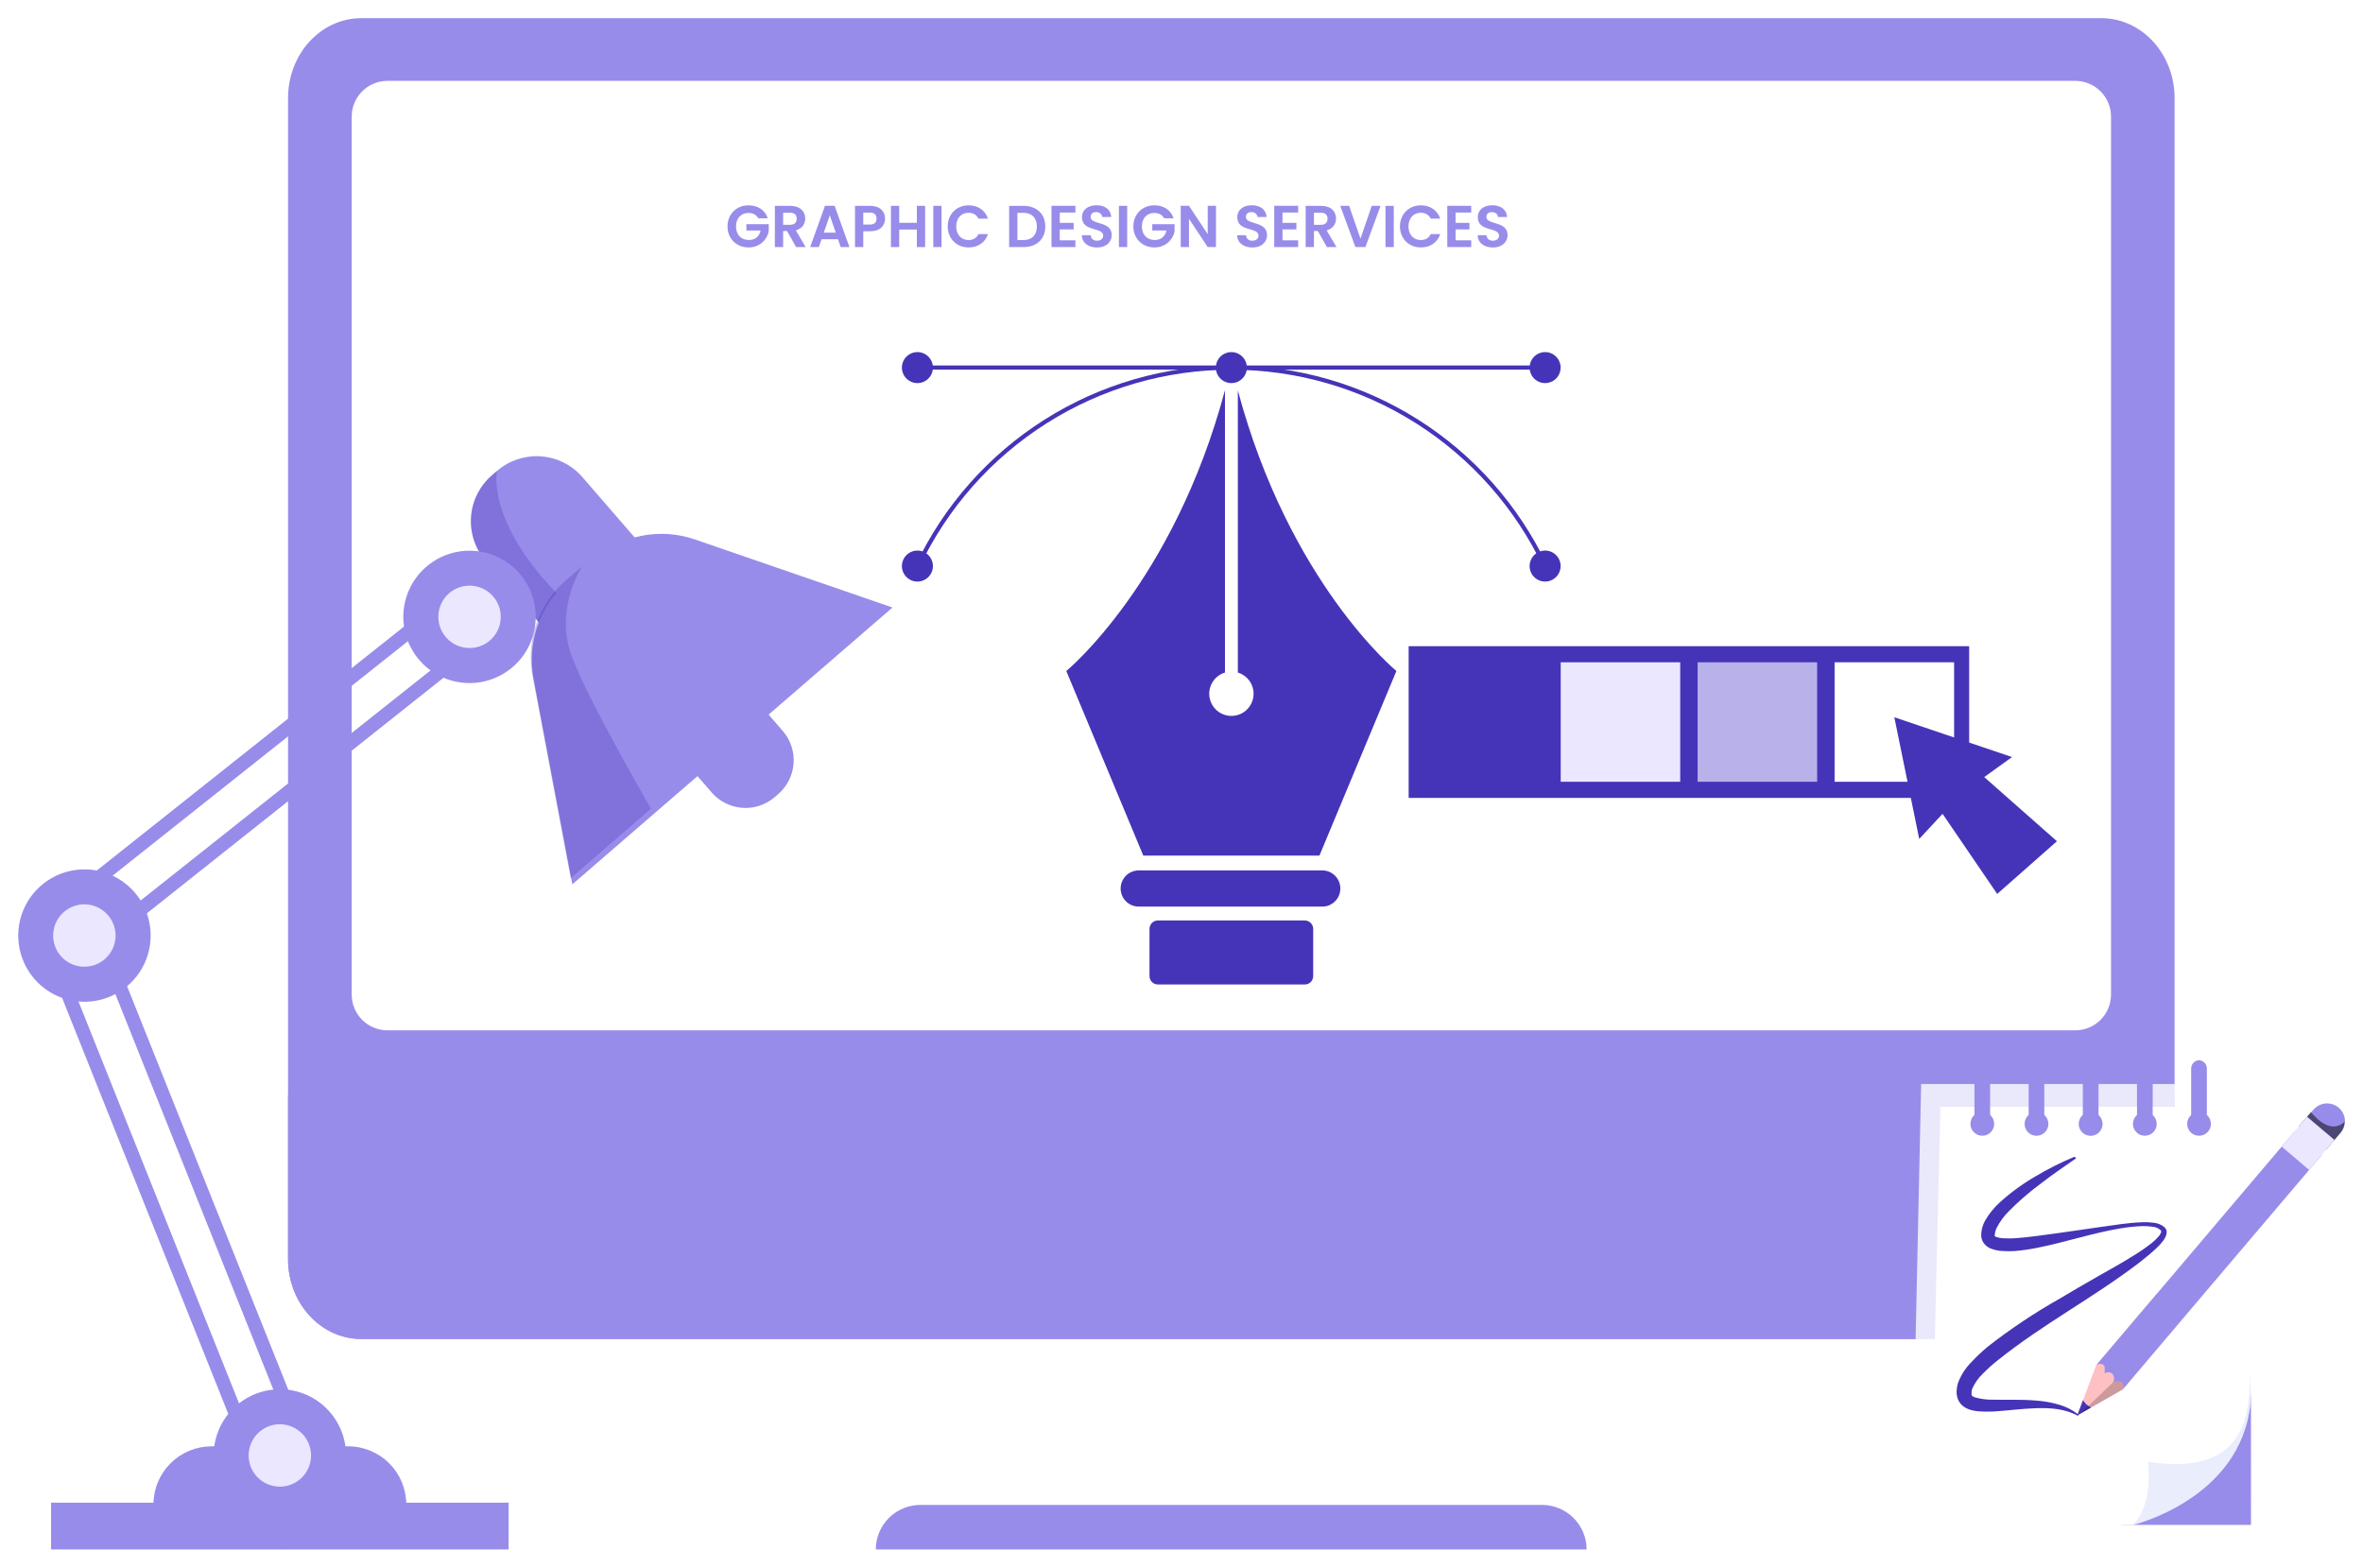 <?xml version="1.0" encoding="UTF-8"?> <svg xmlns="http://www.w3.org/2000/svg" width="520" height="345" viewBox="0 0 520 345" fill="none"><g clip-path="url(#clip0_4491_5859)" filter="url(#filter0_d_4491_5859)"><path d="M314.599 247.208H227.311V330.751H314.599V247.208Z" fill="white"></path><path d="M478.542 17.596V273.095C478.542 282.804 471.334 290.673 462.442 290.673H79.486C70.603 290.673 63.386 282.804 63.386 273.095V17.596C63.386 7.878 70.603 0 79.486 0H462.442C471.343 0.018 478.542 7.878 478.542 17.596Z" fill="#988CEA"></path><path d="M478.542 237.002V273.096C478.542 282.805 471.334 290.673 462.442 290.673H79.486C70.603 290.673 63.386 282.805 63.386 273.096V237.002H478.542Z" fill="#988CEA"></path><path d="M456.679 13.795H85.267C80.921 13.795 77.397 17.318 77.397 21.664V214.878C77.397 219.224 80.921 222.747 85.267 222.747H456.679C461.026 222.747 464.55 219.224 464.55 214.878V21.664C464.55 17.318 461.026 13.795 456.679 13.795Z" fill="white"></path><path d="M307.289 143.666L290.351 184.297H251.595L234.648 143.666C234.648 143.666 258.205 124.34 269.565 81.878V144.007C268.445 144.346 267.485 145.077 266.86 146.065C266.234 147.053 265.984 148.233 266.156 149.39C266.328 150.547 266.91 151.603 267.796 152.367C268.682 153.131 269.813 153.551 270.982 153.551C272.152 153.551 273.283 153.131 274.169 152.367C275.055 151.603 275.637 150.547 275.808 149.39C275.98 148.233 275.731 147.053 275.105 146.065C274.479 145.077 273.519 144.346 272.4 144.007V81.924C283.751 124.358 307.289 143.666 307.289 143.666Z" fill="#4534B8"></path><path d="M291.161 187.555H250.785C250.246 187.529 249.708 187.613 249.202 187.801C248.696 187.989 248.234 188.278 247.844 188.651C247.453 189.023 247.142 189.47 246.93 189.966C246.717 190.462 246.608 190.996 246.608 191.535C246.608 192.075 246.717 192.608 246.93 193.104C247.142 193.6 247.453 194.048 247.844 194.42C248.234 194.792 248.696 195.081 249.202 195.269C249.708 195.458 250.246 195.541 250.785 195.515H291.161C292.184 195.466 293.149 195.025 293.855 194.284C294.562 193.543 294.956 192.559 294.956 191.535C294.956 190.511 294.562 189.527 293.855 188.786C293.149 188.045 292.184 187.604 291.161 187.555Z" fill="#4534B8"></path><path d="M287.129 198.57H254.808C253.786 198.57 252.958 199.398 252.958 200.42V210.81C252.958 211.832 253.786 212.66 254.808 212.66H287.129C288.151 212.66 288.979 211.832 288.979 210.81V200.42C288.979 199.398 288.151 198.57 287.129 198.57Z" fill="#4534B8"></path><path d="M339.601 120.779C333.445 107.79 323.727 96.814 311.578 89.129C299.428 81.443 285.346 77.363 270.969 77.363C256.591 77.363 242.509 81.443 230.359 89.129C218.21 96.814 208.492 107.79 202.336 120.779L201.498 120.383C207.73 107.236 217.567 96.128 229.865 88.349C242.162 80.571 256.416 76.441 270.969 76.441C285.521 76.441 299.775 80.571 312.073 88.349C324.37 96.128 334.207 107.236 340.439 120.383L339.601 120.779Z" fill="#4534B8"></path><path d="M340.025 76.43H201.922V77.35H340.025V76.43Z" fill="#4534B8"></path><path d="M274.388 76.899C274.388 77.574 274.188 78.234 273.813 78.796C273.438 79.358 272.904 79.795 272.28 80.053C271.656 80.312 270.969 80.379 270.307 80.248C269.644 80.116 269.036 79.791 268.558 79.313C268.081 78.836 267.755 78.228 267.623 77.565C267.492 76.903 267.559 76.216 267.818 75.593C268.076 74.969 268.514 74.435 269.076 74.06C269.637 73.685 270.298 73.485 270.973 73.485C271.878 73.487 272.745 73.848 273.385 74.488C274.025 75.127 274.386 75.994 274.388 76.899Z" fill="#4534B8"></path><path d="M343.431 76.899C343.431 77.575 343.23 78.235 342.855 78.797C342.479 79.359 341.945 79.796 341.32 80.054C340.696 80.312 340.009 80.38 339.346 80.247C338.683 80.115 338.075 79.788 337.597 79.31C337.12 78.832 336.795 78.222 336.665 77.56C336.534 76.897 336.603 76.21 336.863 75.586C337.123 74.962 337.562 74.43 338.125 74.056C338.688 73.682 339.349 73.483 340.025 73.485C340.929 73.487 341.795 73.848 342.434 74.488C343.072 75.128 343.431 75.995 343.431 76.899Z" fill="#4534B8"></path><path d="M343.431 120.576C343.431 121.252 343.23 121.913 342.855 122.474C342.479 123.036 341.945 123.473 341.32 123.732C340.696 123.99 340.009 124.057 339.346 123.924C338.683 123.792 338.075 123.466 337.597 122.987C337.12 122.509 336.795 121.9 336.665 121.237C336.534 120.574 336.603 119.887 336.863 119.263C337.123 118.64 337.562 118.107 338.125 117.733C338.688 117.359 339.349 117.16 340.025 117.162C340.929 117.165 341.795 117.525 342.434 118.165C343.072 118.805 343.431 119.672 343.431 120.576Z" fill="#4534B8"></path><path d="M205.3 76.899C205.3 77.574 205.1 78.234 204.724 78.796C204.349 79.358 203.816 79.795 203.192 80.053C202.568 80.312 201.881 80.379 201.218 80.248C200.556 80.116 199.947 79.791 199.47 79.313C198.992 78.836 198.667 78.228 198.535 77.565C198.403 76.903 198.471 76.216 198.729 75.593C198.988 74.969 199.426 74.435 199.987 74.06C200.549 73.685 201.209 73.485 201.885 73.485C202.791 73.485 203.659 73.845 204.3 74.485C204.94 75.125 205.3 75.994 205.3 76.899Z" fill="#4534B8"></path><path d="M205.3 120.576C205.3 121.252 205.1 121.912 204.724 122.473C204.349 123.035 203.816 123.472 203.192 123.731C202.568 123.989 201.881 124.057 201.218 123.925C200.556 123.793 199.947 123.468 199.47 122.991C198.992 122.513 198.667 121.905 198.535 121.242C198.403 120.58 198.471 119.894 198.729 119.27C198.988 118.646 199.426 118.113 199.987 117.738C200.549 117.362 201.209 117.162 201.885 117.162C202.79 117.165 203.657 117.525 204.297 118.165C204.937 118.805 205.298 119.672 205.3 120.576Z" fill="#4534B8"></path><path d="M339.334 327.19H202.538C201.25 327.19 199.974 327.444 198.783 327.937C197.592 328.43 196.511 329.152 195.599 330.063C194.688 330.974 193.965 332.056 193.472 333.246C192.979 334.436 192.725 335.712 192.725 337H349.148C349.148 334.398 348.114 331.903 346.273 330.063C344.433 328.224 341.937 327.19 339.334 327.19Z" fill="#988CEA"></path><path d="M139.94 134.997L138.789 135.991C137.202 137.369 135.308 138.347 133.266 138.844C130.885 139.426 128.39 139.34 126.054 138.597C123.719 137.853 121.634 136.48 120.028 134.629L106.855 119.416C104.554 116.738 103.406 113.259 103.663 109.738C103.92 106.216 105.561 102.94 108.226 100.624L109.377 99.63C112.051 97.328 115.528 96.178 119.048 96.433C122.568 96.689 125.843 98.328 128.157 100.992L141.33 116.205C143.629 118.885 144.773 122.366 144.512 125.887C144.252 129.409 142.608 132.684 139.94 134.997Z" fill="#988CEA"></path><g style="mix-blend-mode:overlay" opacity="0.3"><path d="M133.257 138.844C130.876 139.426 128.38 139.34 126.045 138.597C123.71 137.853 121.624 136.48 120.019 134.629L106.846 119.417C104.545 116.738 103.397 113.259 103.654 109.738C103.911 106.217 105.552 102.94 108.217 100.624L109.368 99.63C109.368 99.63 106.376 112.837 128.009 131.748C130.345 133.618 132.153 136.064 133.257 138.844Z" fill="#4534B8"></path></g><path d="M148.787 144.679L147.94 145.415C145.987 147.121 144.786 149.529 144.598 152.115C144.41 154.702 145.25 157.258 146.936 159.228L156.648 170.447C158.355 172.396 160.762 173.595 163.346 173.782C165.931 173.97 168.486 173.132 170.457 171.45L171.304 170.713C173.252 169.006 174.45 166.599 174.636 164.015C174.822 161.431 173.982 158.878 172.298 156.909L162.595 145.682C160.888 143.732 158.482 142.534 155.897 142.346C153.312 142.158 150.757 142.996 148.787 144.679Z" fill="#988CEA"></path><path d="M196.398 129.696L164.096 157.627L158.259 162.679L143.889 175.103L125.947 190.619L117.423 145.424C116.686 141.522 116.985 137.495 118.292 133.745C119.599 129.995 121.867 126.654 124.87 124.055L128.488 120.935L130.697 119.021C133.7 116.421 137.333 114.655 141.233 113.9C145.133 113.144 149.163 113.425 152.92 114.714L196.398 129.696Z" fill="#988CEA"></path><g style="mix-blend-mode:overlay" opacity="0.3"><path d="M143.263 173.953L125.579 189.276L117.183 144.761C116.46 140.914 116.76 136.945 118.052 133.25C119.345 129.555 121.584 126.263 124.548 123.705L128.111 120.622C128.111 120.622 122.109 129.696 125.625 139.856C128.184 147.329 138.154 165.1 143.263 173.953Z" fill="#4534B8"></path></g><path d="M107.426 123.088L112.479 129.457L20.478 202.482L71.404 329.987L63.855 333.006L10.683 199.905L107.426 123.088ZM107.913 118.8L105.52 120.696L8.787 197.512L7.001 198.929L7.848 201.037L61.02 334.165L62.152 337L64.987 335.868L72.536 332.849L75.371 331.717L74.239 328.883L24.151 203.485L114.367 131.84L116.76 129.944L114.864 127.552L109.81 121.193L107.904 118.8H107.913Z" fill="#988CEA"></path><path d="M33.154 201.884C33.156 204.765 32.303 207.583 30.703 209.98C29.103 212.377 26.827 214.245 24.165 215.349C21.502 216.453 18.572 216.743 15.744 216.182C12.917 215.621 10.32 214.234 8.281 212.197C6.242 210.16 4.853 207.565 4.29 204.738C3.727 201.912 4.015 198.983 5.118 196.32C6.22 193.657 8.088 191.382 10.485 189.781C12.881 188.179 15.699 187.325 18.582 187.325C22.445 187.325 26.15 188.858 28.883 191.588C31.616 194.318 33.152 198.022 33.154 201.884Z" fill="#988CEA"></path><path d="M25.431 201.883C25.431 203.241 25.028 204.569 24.273 205.698C23.519 206.827 22.446 207.707 21.191 208.226C19.936 208.746 18.556 208.882 17.224 208.617C15.891 208.352 14.668 207.698 13.707 206.738C12.747 205.778 12.093 204.554 11.828 203.223C11.563 201.891 11.699 200.511 12.219 199.256C12.739 198.002 13.619 196.929 14.748 196.175C15.877 195.421 17.205 195.018 18.563 195.018C20.385 195.018 22.131 195.741 23.419 197.029C24.707 198.316 25.431 200.063 25.431 201.883Z" fill="#EAE7FF"></path><path d="M117.892 131.748C117.894 134.63 117.041 137.448 115.44 139.845C113.84 142.243 111.564 144.111 108.901 145.215C106.238 146.319 103.307 146.608 100.479 146.046C97.651 145.484 95.054 144.097 93.015 142.059C90.977 140.021 89.589 137.424 89.027 134.597C88.465 131.771 88.754 128.841 89.858 126.178C90.962 123.516 92.832 121.241 95.23 119.641C97.627 118.041 100.446 117.188 103.329 117.189C107.191 117.189 110.896 118.723 113.627 121.454C116.358 124.184 117.892 127.887 117.892 131.748Z" fill="#988CEA"></path><path d="M110.196 131.749C110.196 133.107 109.794 134.434 109.039 135.563C108.284 136.692 107.212 137.572 105.957 138.091C104.702 138.611 103.321 138.747 101.989 138.482C100.657 138.217 99.433 137.563 98.473 136.603C97.513 135.643 96.859 134.42 96.594 133.088C96.329 131.756 96.465 130.376 96.984 129.121C97.504 127.867 98.384 126.795 99.514 126.04C100.643 125.286 101.971 124.883 103.329 124.883C105.15 124.883 106.897 125.607 108.185 126.894C109.473 128.182 110.196 129.928 110.196 131.749Z" fill="#EAE7FF"></path><path d="M76.614 314.297H46.548C44.87 314.297 43.208 314.628 41.657 315.27C40.106 315.913 38.697 316.854 37.51 318.041C36.324 319.229 35.383 320.638 34.741 322.189C34.099 323.739 33.77 325.401 33.771 327.08V333.034H89.401V327.08C89.401 323.689 88.054 320.438 85.656 318.041C83.258 315.644 80.005 314.297 76.614 314.297Z" fill="#988CEA"></path><path d="M76.154 316.303C76.154 319.184 75.299 322.001 73.698 324.397C72.097 326.792 69.821 328.66 67.158 329.762C64.495 330.865 61.565 331.153 58.738 330.591C55.912 330.029 53.315 328.642 51.277 326.604C49.239 324.567 47.851 321.971 47.289 319.145C46.727 316.319 47.015 313.39 48.118 310.728C49.221 308.066 51.089 305.791 53.485 304.19C55.882 302.589 58.699 301.735 61.581 301.735C63.495 301.734 65.391 302.11 67.159 302.841C68.928 303.573 70.535 304.646 71.888 305.999C73.242 307.352 74.315 308.959 75.047 310.727C75.779 312.495 76.155 314.39 76.154 316.303Z" fill="#988CEA"></path><path d="M68.449 316.303C68.449 317.661 68.046 318.988 67.291 320.117C66.537 321.246 65.464 322.126 64.209 322.646C62.955 323.165 61.574 323.301 60.242 323.036C58.91 322.771 57.686 322.118 56.725 321.157C55.765 320.197 55.111 318.974 54.846 317.642C54.581 316.31 54.717 314.93 55.237 313.676C55.757 312.421 56.637 311.349 57.766 310.595C58.895 309.84 60.223 309.438 61.581 309.438C63.403 309.438 65.15 310.161 66.437 311.448C67.725 312.736 68.449 314.482 68.449 316.303Z" fill="#EAE7FF"></path><path d="M111.927 326.693H11.236V336.991H111.927V326.693Z" fill="#988CEA"></path><g style="mix-blend-mode:overlay" opacity="0.8"><path d="M499.411 336.614H420.547L422.765 234.563H497.193L499.411 336.614Z" fill="white"></path></g><path d="M466.759 331.589H495.352L495.343 303.023L466.759 331.589Z" fill="#988CEA"></path><path d="M493.124 239.588L495.343 303.299C495.343 303.778 495.278 304.22 495.241 304.716C493.179 325.929 469.346 331.598 469.346 331.598H424.79L427.009 239.569L493.124 239.588Z" fill="white"></path><path opacity="0.3" d="M495.343 303.299C495.343 303.299 495.287 304.22 495.241 304.716C493.179 325.929 469.346 331.598 469.346 331.598C474.022 327.052 472.669 317.674 472.669 317.674C495.453 321.355 494.938 305.333 495.158 298.008C495.18 297.212 495.153 296.416 495.076 295.624C495.223 298.376 495.343 303.299 495.343 303.299Z" fill="#B7C3F3"></path><path d="M436.224 245.947C437.668 245.947 438.838 244.777 438.838 243.333C438.838 241.89 437.668 240.72 436.224 240.72C434.78 240.72 433.609 241.89 433.609 243.333C433.609 244.777 434.78 245.947 436.224 245.947Z" fill="#988CEA"></path><path d="M436.224 229.317C435.739 229.346 435.284 229.565 434.96 229.927C434.636 230.289 434.468 230.765 434.493 231.25V242.542C434.462 242.787 434.484 243.036 434.556 243.272C434.629 243.508 434.751 243.725 434.914 243.911C435.077 244.096 435.278 244.244 435.503 244.346C435.728 244.447 435.972 244.5 436.219 244.5C436.466 244.5 436.71 244.447 436.935 244.346C437.16 244.244 437.361 244.096 437.525 243.911C437.688 243.725 437.81 243.508 437.882 243.272C437.955 243.036 437.976 242.787 437.945 242.542V231.25C437.97 230.766 437.804 230.292 437.482 229.93C437.159 229.568 436.707 229.348 436.224 229.317Z" fill="#988CEA"></path><path d="M450.76 243.333C450.76 243.85 450.606 244.356 450.319 244.785C450.032 245.215 449.623 245.55 449.146 245.748C448.668 245.946 448.142 245.998 447.635 245.897C447.128 245.796 446.662 245.547 446.296 245.181C445.931 244.816 445.682 244.35 445.581 243.843C445.48 243.336 445.532 242.811 445.73 242.333C445.928 241.856 446.263 241.447 446.693 241.16C447.123 240.873 447.628 240.72 448.145 240.72C448.488 240.72 448.828 240.787 449.146 240.919C449.463 241.05 449.751 241.243 449.994 241.485C450.237 241.728 450.429 242.016 450.561 242.333C450.692 242.65 450.76 242.99 450.76 243.333Z" fill="#988CEA"></path><path d="M448.145 229.317C447.661 229.348 447.21 229.568 446.887 229.93C446.565 230.292 446.398 230.766 446.424 231.25V242.542C446.399 242.783 446.425 243.026 446.5 243.257C446.575 243.487 446.698 243.699 446.86 243.879C447.022 244.059 447.22 244.203 447.442 244.301C447.663 244.399 447.903 244.45 448.145 244.45C448.387 244.45 448.627 244.399 448.848 244.301C449.07 244.203 449.268 244.059 449.43 243.879C449.593 243.699 449.715 243.487 449.79 243.257C449.866 243.026 449.891 242.783 449.867 242.542V231.25C449.892 230.766 449.725 230.292 449.403 229.93C449.081 229.568 448.629 229.348 448.145 229.317Z" fill="#988CEA"></path><path d="M462.69 243.333C462.692 243.852 462.54 244.36 462.252 244.793C461.965 245.226 461.556 245.563 461.077 245.763C460.598 245.963 460.07 246.016 459.56 245.916C459.051 245.816 458.582 245.567 458.215 245.2C457.847 244.834 457.596 244.367 457.494 243.858C457.392 243.349 457.443 242.821 457.642 242.341C457.84 241.861 458.176 241.451 458.608 241.162C459.04 240.874 459.547 240.72 460.066 240.72C460.761 240.72 461.427 240.995 461.918 241.485C462.41 241.975 462.688 242.639 462.69 243.333Z" fill="#988CEA"></path><path d="M460.066 229.317C459.583 229.348 459.131 229.568 458.809 229.93C458.486 230.292 458.32 230.766 458.345 231.25V242.542C458.314 242.787 458.335 243.036 458.408 243.272C458.48 243.508 458.602 243.725 458.766 243.911C458.929 244.096 459.13 244.244 459.355 244.346C459.58 244.447 459.824 244.5 460.071 244.5C460.318 244.5 460.562 244.447 460.787 244.346C461.012 244.244 461.213 244.096 461.376 243.911C461.54 243.725 461.662 243.508 461.734 243.272C461.807 243.036 461.828 242.787 461.797 242.542V231.25C461.822 230.765 461.654 230.289 461.33 229.927C461.006 229.565 460.552 229.346 460.066 229.317Z" fill="#988CEA"></path><path d="M471.988 245.947C473.432 245.947 474.602 244.777 474.602 243.333C474.602 241.89 473.432 240.72 471.988 240.72C470.544 240.72 469.373 241.89 469.373 243.333C469.373 244.777 470.544 245.947 471.988 245.947Z" fill="#988CEA"></path><path d="M471.988 229.317C471.504 229.348 471.052 229.568 470.73 229.93C470.408 230.292 470.241 230.766 470.266 231.25V242.542C470.235 242.787 470.257 243.036 470.329 243.272C470.402 243.508 470.524 243.725 470.687 243.911C470.85 244.096 471.051 244.244 471.276 244.346C471.501 244.447 471.745 244.5 471.992 244.5C472.239 244.5 472.483 244.447 472.708 244.346C472.934 244.244 473.134 244.096 473.298 243.911C473.461 243.725 473.583 243.508 473.655 243.272C473.728 243.036 473.749 242.787 473.718 242.542V231.25C473.744 230.765 473.576 230.289 473.252 229.927C472.927 229.565 472.473 229.346 471.988 229.317Z" fill="#988CEA"></path><path d="M483.918 245.947C485.362 245.947 486.533 244.777 486.533 243.333C486.533 241.89 485.362 240.72 483.918 240.72C482.474 240.72 481.304 241.89 481.304 243.333C481.304 244.777 482.474 245.947 483.918 245.947Z" fill="#988CEA"></path><path d="M483.909 229.317C483.426 229.348 482.974 229.568 482.651 229.93C482.329 230.292 482.162 230.766 482.188 231.25V242.542C482.157 242.787 482.178 243.036 482.251 243.272C482.323 243.508 482.445 243.725 482.608 243.911C482.772 244.096 482.973 244.244 483.198 244.346C483.423 244.447 483.667 244.5 483.914 244.5C484.161 244.5 484.405 244.447 484.63 244.346C484.855 244.244 485.056 244.096 485.219 243.911C485.382 243.725 485.504 243.508 485.577 243.272C485.649 243.036 485.671 242.787 485.64 242.542V231.25C485.665 230.765 485.497 230.289 485.173 229.927C484.849 229.565 484.394 229.346 483.909 229.317Z" fill="#988CEA"></path><path d="M456.67 251.045C454.055 252.83 451.468 254.634 448.974 256.567C446.49 258.403 444.154 260.431 441.987 262.632C440.976 263.653 440.123 264.82 439.455 266.092C439.169 266.61 439.002 267.185 438.967 267.776C438.967 268.08 438.967 268.006 438.967 268.034C439.053 268.11 439.153 268.169 439.262 268.209C439.838 268.4 440.44 268.502 441.048 268.512C441.777 268.553 442.509 268.553 443.238 268.512C444.739 268.402 446.276 268.255 447.841 268.052C454.028 267.261 460.315 266.267 466.612 265.411C468.195 265.199 469.778 265.043 471.389 264.978C472.21 264.939 473.033 264.973 473.847 265.08C474.76 265.146 475.63 265.496 476.333 266.083C476.548 266.3 476.703 266.57 476.784 266.865C476.798 267.015 476.798 267.166 476.784 267.316L476.719 267.73C476.583 268.181 476.368 268.605 476.084 268.982C475.586 269.647 475.025 270.263 474.409 270.822C473.212 271.926 471.96 272.93 470.727 273.905C465.645 277.779 460.306 281.185 455.013 284.599C449.719 288.013 444.454 291.483 439.676 295.32C438.51 296.237 437.403 297.227 436.362 298.283C435.391 299.211 434.604 300.313 434.042 301.532C433.875 301.956 433.814 302.414 433.867 302.867C433.872 302.897 433.872 302.928 433.867 302.959V303.014C433.867 303.069 433.941 303.106 433.968 303.161C433.996 303.216 434.116 303.262 434.18 303.327L434.512 303.492C435.865 303.887 437.272 304.07 438.682 304.035C441.766 304.091 444.988 303.943 448.21 304.238C449.831 304.354 451.435 304.641 452.997 305.094C454.573 305.523 456.048 306.265 457.332 307.275C457.361 307.308 457.377 307.35 457.377 307.394C457.377 307.438 457.361 307.481 457.332 307.514C457.302 307.537 457.265 307.55 457.226 307.55C457.188 307.55 457.151 307.537 457.121 307.514C454.359 306.005 451.211 305.821 448.136 305.903C445.061 305.986 441.95 306.428 438.709 306.631C437.899 306.631 437.08 306.704 436.224 306.631C435.288 306.63 434.358 306.494 433.462 306.226C433.204 306.134 432.956 306.023 432.707 305.913C432.441 305.762 432.186 305.593 431.943 305.407C431.414 304.98 431.018 304.412 430.802 303.768C430.609 303.201 430.534 302.599 430.581 302.001C430.604 301.474 430.694 300.951 430.848 300.446C431.468 298.72 432.458 297.15 433.747 295.845C434.874 294.629 436.076 293.485 437.347 292.421C442.385 288.479 447.712 284.92 453.282 281.774C455.994 280.154 458.726 278.562 461.475 276.997C464.237 275.424 466.998 273.914 469.622 272.249C470.947 271.446 472.223 270.564 473.442 269.607C474.028 269.145 474.57 268.631 475.062 268.07C475.266 267.824 475.43 267.548 475.55 267.251C475.589 267.161 475.6 267.061 475.582 266.965C475.564 266.868 475.518 266.779 475.449 266.708C474.934 266.263 474.287 265.998 473.608 265.954C472.855 265.849 472.094 265.808 471.334 265.834C469.776 265.896 468.223 266.059 466.685 266.322C460.481 267.343 454.479 269.396 448.2 270.629C446.607 270.949 444.996 271.179 443.377 271.319C442.527 271.37 441.676 271.37 440.827 271.319C439.853 271.297 438.893 271.098 437.991 270.73C437.366 270.461 436.832 270.017 436.454 269.451C436.075 268.855 435.913 268.146 435.994 267.445C436.065 266.452 436.354 265.488 436.841 264.619C437.704 263.126 438.794 261.775 440.072 260.616C442.47 258.44 445.093 256.524 447.897 254.901C450.634 253.265 453.486 251.828 456.43 250.603C456.45 250.595 456.472 250.59 456.493 250.59C456.515 250.59 456.536 250.594 456.556 250.603C456.576 250.611 456.594 250.624 456.609 250.64C456.624 250.656 456.635 250.675 456.642 250.695C456.688 250.692 456.734 250.707 456.77 250.737C456.805 250.767 456.827 250.81 456.831 250.856C456.834 250.903 456.819 250.949 456.789 250.984C456.759 251.02 456.716 251.041 456.67 251.045Z" fill="#4534B8"></path><path d="M474.501 280.854L479.978 286.587L467.109 301.79L460.011 305.83L457.249 307.413L457.121 307.477L458.391 304.128L461.272 296.471L474.501 280.854Z" fill="#FFC0C4"></path><path d="M460.149 305.756C459.412 305.404 458.797 304.84 458.382 304.137L457.121 307.487L457.24 307.413L460.149 305.756Z" fill="#4534B8"></path><g style="mix-blend-mode:overlay" opacity="0.2"><path d="M459.588 305.388L465.24 299.977C467.67 298.688 468.582 298.983 467.081 301.817L459.984 305.867L457.222 307.44L459.588 305.388Z" fill="black"></path></g><path d="M510.928 250.171L503.987 258.352L482.022 284.221L467.109 301.79C467.119 301.754 467.134 301.719 467.155 301.688C467.808 300.308 466.345 299.36 464.927 300.308L465.001 300.216C465.074 300.106 465.13 300.004 465.139 299.986C465.571 298.642 464.504 297.556 463.298 298.145H463.224C463.182 298.17 463.142 298.197 463.104 298.228C463.104 298.228 463.104 298.155 463.104 298.109C463.104 298.063 463.15 297.98 463.16 297.925C463.164 297.906 463.164 297.887 463.16 297.869C463.164 297.836 463.164 297.802 463.16 297.768V297.667C463.16 297.667 463.16 297.612 463.16 297.575C463.165 297.544 463.165 297.513 463.16 297.483C463.16 297.428 463.16 297.363 463.16 297.308C463.16 297.253 463.16 297.133 463.16 297.059C463.165 297.007 463.165 296.955 463.16 296.903L463.104 296.765C463.106 296.74 463.106 296.716 463.104 296.691V296.627C463.041 296.519 462.957 296.425 462.856 296.351C462.803 296.306 462.744 296.268 462.681 296.24C462.584 296.198 462.482 296.17 462.377 296.158H462.092H461.889L461.622 296.24L461.337 296.378L470.957 285.04L474.584 280.78L504.962 244.971L510.928 250.171Z" fill="#988CEA"></path><g style="mix-blend-mode:overlay" opacity="0.2"><path d="M510.928 250.19L508.166 253.466L504.005 258.362L482.031 284.222L480.282 286.283L472.393 295.569L468.545 300.115L467.127 301.79C467.137 301.754 467.152 301.72 467.173 301.689C467.827 300.308 466.363 299.361 464.945 300.308L465.028 300.207L465.093 300.143V300.078L465.148 300.014L465.203 299.95C465.848 299.213 467.514 297.281 470.543 293.692L478.146 284.728L478.653 284.121L484.369 277.384L485.815 275.682L487.297 273.933L488.052 273.013L488.613 272.35L492.507 267.749L493.824 266.193L498.38 260.828L499.154 259.908L500.682 258.067C501.17 257.506 501.648 256.935 502.136 256.365L506.297 251.469L508.902 248.395L510.882 250.079L510.928 250.19Z" fill="#988CEA"></path></g><path d="M515.061 245.285L511.848 249.049L505.828 243.941L509.087 240.214C509.593 239.62 510.263 239.19 511.014 238.977C511.764 238.764 512.561 238.778 513.303 239.017C514.046 239.257 514.701 239.71 515.186 240.321C515.67 240.932 515.963 241.673 516.028 242.45C516.037 242.597 516.037 242.745 516.028 242.892C515.983 243.775 515.643 244.618 515.061 245.285Z" fill="#988CEA"></path><g style="mix-blend-mode:overlay" opacity="0.5"><path d="M515.061 245.284L511.848 249.048L505.828 243.94L508.543 240.747C512.226 245.128 514.73 244.042 515.972 242.855C515.952 243.744 515.631 244.6 515.061 245.284Z" fill="black"></path></g><path d="M513.709 246.869L507.686 241.761L502.106 248.337L508.129 253.445L513.709 246.869Z" fill="#EAE7FF"></path><g style="mix-blend-mode:overlay" opacity="0.2"><path d="M513.723 246.862L511.673 245.124L506.093 251.699L508.143 253.438L513.723 246.862Z" fill="#EAE7FF"></path></g><path d="M433.333 138.209H309.987V171.597H433.333V138.209Z" fill="#4534B8"></path><path d="M339.61 141.752H313.31V168.045H339.61V141.752Z" fill="#4534B8"></path><path d="M369.75 141.752H343.449V168.045H369.75V141.752Z" fill="#EAE7FF"></path><path opacity="0.7" d="M399.88 141.752H373.579V168.045H399.88V141.752Z" fill="#EAE7FF"></path><path d="M430.019 141.752H403.719V168.045H430.019V141.752Z" fill="white"></path><path d="M442.769 162.606L416.864 153.845L422.342 180.625L427.478 175.103L439.501 192.727L446.074 186.929L452.647 181.131L436.647 167.014L442.769 162.606Z" fill="#4534B8"></path><path d="M164.723 41.185C166.751 41.185 168.363 42.212 168.948 44.032H166.855C166.439 43.265 165.685 42.862 164.723 42.862C163.098 42.862 161.967 44.019 161.967 45.826C161.967 47.672 163.111 48.816 164.801 48.816C166.205 48.816 167.102 48.01 167.375 46.723H164.255V45.332H169.169V46.918C168.805 48.764 167.154 50.454 164.736 50.454C162.097 50.454 160.095 48.543 160.095 45.826C160.095 43.109 162.097 41.185 164.723 41.185ZM175.325 44.123C175.325 43.317 174.87 42.81 173.856 42.81H172.335V45.475H173.856C174.87 45.475 175.325 44.942 175.325 44.123ZM170.515 41.302H173.922C176.105 41.302 177.197 42.563 177.197 44.084C177.197 45.189 176.586 46.307 175.131 46.697L177.302 50.376H175.196L173.193 46.84H172.335V50.376H170.515V41.302ZM185.006 50.376L184.408 48.647H180.794L180.196 50.376H178.285L181.548 41.289H183.667L186.93 50.376H185.006ZM183.914 47.191L182.601 43.395L181.288 47.191H183.914ZM189.969 45.423H191.412C192.439 45.423 192.894 44.916 192.894 44.11C192.894 43.278 192.439 42.784 191.412 42.784H189.969V45.423ZM194.766 44.11C194.766 45.488 193.83 46.892 191.49 46.892H189.969V50.376H188.149V41.302H191.49C193.674 41.302 194.766 42.537 194.766 44.11ZM201.765 50.376V46.515H197.878V50.376H196.058V41.302H197.878V45.033H201.765V41.302H203.585V50.376H201.765ZM205.377 50.376V41.302H207.197V50.376H205.377ZM208.553 45.826C208.553 43.109 210.542 41.185 213.155 41.185C215.17 41.185 216.808 42.264 217.419 44.123H215.326C214.897 43.252 214.117 42.823 213.142 42.823C211.556 42.823 210.425 43.98 210.425 45.826C210.425 47.659 211.556 48.829 213.142 48.829C214.117 48.829 214.897 48.4 215.326 47.516H217.419C216.808 49.388 215.17 50.454 213.155 50.454C210.542 50.454 208.553 48.543 208.553 45.826ZM225.243 41.302C228.142 41.302 230.027 43.096 230.027 45.852C230.027 48.595 228.142 50.376 225.243 50.376H222.071V41.302H225.243ZM223.891 48.829H225.178C227.089 48.829 228.168 47.737 228.168 45.852C228.168 43.967 227.089 42.836 225.178 42.836H223.891V48.829ZM236.655 41.289V42.771H233.21V45.046H236.265V46.489H233.21V48.894H236.655V50.376H231.39V41.289H236.655ZM244.652 47.75C244.652 49.18 243.508 50.467 241.441 50.467C239.556 50.467 238.1 49.479 238.074 47.763H240.024C240.076 48.491 240.557 48.972 241.402 48.972C242.26 48.972 242.767 48.517 242.767 47.867C242.767 45.904 238.087 47.087 238.1 43.798C238.1 42.16 239.426 41.172 241.298 41.172C243.157 41.172 244.431 42.121 244.548 43.759H242.546C242.507 43.161 242.026 42.693 241.246 42.68C240.531 42.654 239.998 43.005 239.998 43.746C239.998 45.566 244.652 44.552 244.652 47.75ZM246.23 50.376V41.302H248.05V50.376H246.23ZM254.035 41.185C256.063 41.185 257.675 42.212 258.26 44.032H256.167C255.751 43.265 254.997 42.862 254.035 42.862C252.41 42.862 251.279 44.019 251.279 45.826C251.279 47.672 252.423 48.816 254.113 48.816C255.517 48.816 256.414 48.01 256.687 46.723H253.567V45.332H258.481V46.918C258.117 48.764 256.466 50.454 254.048 50.454C251.409 50.454 249.407 48.543 249.407 45.826C249.407 43.109 251.409 41.185 254.035 41.185ZM265.768 41.289H267.588V50.376H265.768L261.647 44.149V50.376H259.827V41.289H261.647L265.768 47.529V41.289ZM278.828 47.75C278.828 49.18 277.684 50.467 275.617 50.467C273.732 50.467 272.276 49.479 272.25 47.763H274.2C274.252 48.491 274.733 48.972 275.578 48.972C276.436 48.972 276.943 48.517 276.943 47.867C276.943 45.904 272.263 47.087 272.276 43.798C272.276 42.16 273.602 41.172 275.474 41.172C277.333 41.172 278.607 42.121 278.724 43.759H276.722C276.683 43.161 276.202 42.693 275.422 42.68C274.707 42.654 274.174 43.005 274.174 43.746C274.174 45.566 278.828 44.552 278.828 47.75ZM285.671 41.289V42.771H282.226V45.046H285.281V46.489H282.226V48.894H285.671V50.376H280.406V41.289H285.671ZM292.135 44.123C292.135 43.317 291.68 42.81 290.666 42.81H289.145V45.475H290.666C291.68 45.475 292.135 44.942 292.135 44.123ZM287.325 41.302H290.731C292.915 41.302 294.007 42.563 294.007 44.084C294.007 45.189 293.396 46.307 291.94 46.697L294.111 50.376H292.005L290.003 46.84H289.145V50.376H287.325V41.302ZM299.384 48.517L301.867 41.302H303.804L300.476 50.376H298.266L294.938 41.302H296.888L299.384 48.517ZM304.895 50.376V41.302H306.715V50.376H304.895ZM308.072 45.826C308.072 43.109 310.061 41.185 312.674 41.185C314.689 41.185 316.327 42.264 316.938 44.123H314.845C314.416 43.252 313.636 42.823 312.661 42.823C311.075 42.823 309.944 43.98 309.944 45.826C309.944 47.659 311.075 48.829 312.661 48.829C313.636 48.829 314.416 48.4 314.845 47.516H316.938C316.327 49.388 314.689 50.454 312.674 50.454C310.061 50.454 308.072 48.543 308.072 45.826ZM323.757 41.289V42.771H320.312V45.046H323.367V46.489H320.312V48.894H323.757V50.376H318.492V41.289H323.757ZM331.755 47.75C331.755 49.18 330.611 50.467 328.544 50.467C326.659 50.467 325.203 49.479 325.177 47.763H327.127C327.179 48.491 327.66 48.972 328.505 48.972C329.363 48.972 329.87 48.517 329.87 47.867C329.87 45.904 325.19 47.087 325.203 43.798C325.203 42.16 326.529 41.172 328.401 41.172C330.26 41.172 331.534 42.121 331.651 43.759H329.649C329.61 43.161 329.129 42.693 328.349 42.68C327.634 42.654 327.101 43.005 327.101 43.746C327.101 45.566 331.755 44.552 331.755 47.75Z" fill="#988CEA"></path></g><defs><filter id="filter0_d_4491_5859" x="0" y="0" width="520" height="345" filterUnits="userSpaceOnUse" color-interpolation-filters="sRGB"><feFlood flood-opacity="0" result="BackgroundImageFix"></feFlood><feColorMatrix in="SourceAlpha" type="matrix" values="0 0 0 0 0 0 0 0 0 0 0 0 0 0 0 0 0 0 127 0" result="hardAlpha"></feColorMatrix><feOffset dy="4"></feOffset><feGaussianBlur stdDeviation="2"></feGaussianBlur><feComposite in2="hardAlpha" operator="out"></feComposite><feColorMatrix type="matrix" values="0 0 0 0 0 0 0 0 0 0 0 0 0 0 0 0 0 0 0.25 0"></feColorMatrix><feBlend mode="normal" in2="BackgroundImageFix" result="effect1_dropShadow_4491_5859"></feBlend><feBlend mode="normal" in="SourceGraphic" in2="effect1_dropShadow_4491_5859" result="shape"></feBlend></filter><clipPath id="clip0_4491_5859"><rect width="512" height="337" fill="white" transform="translate(4)"></rect></clipPath></defs></svg> 